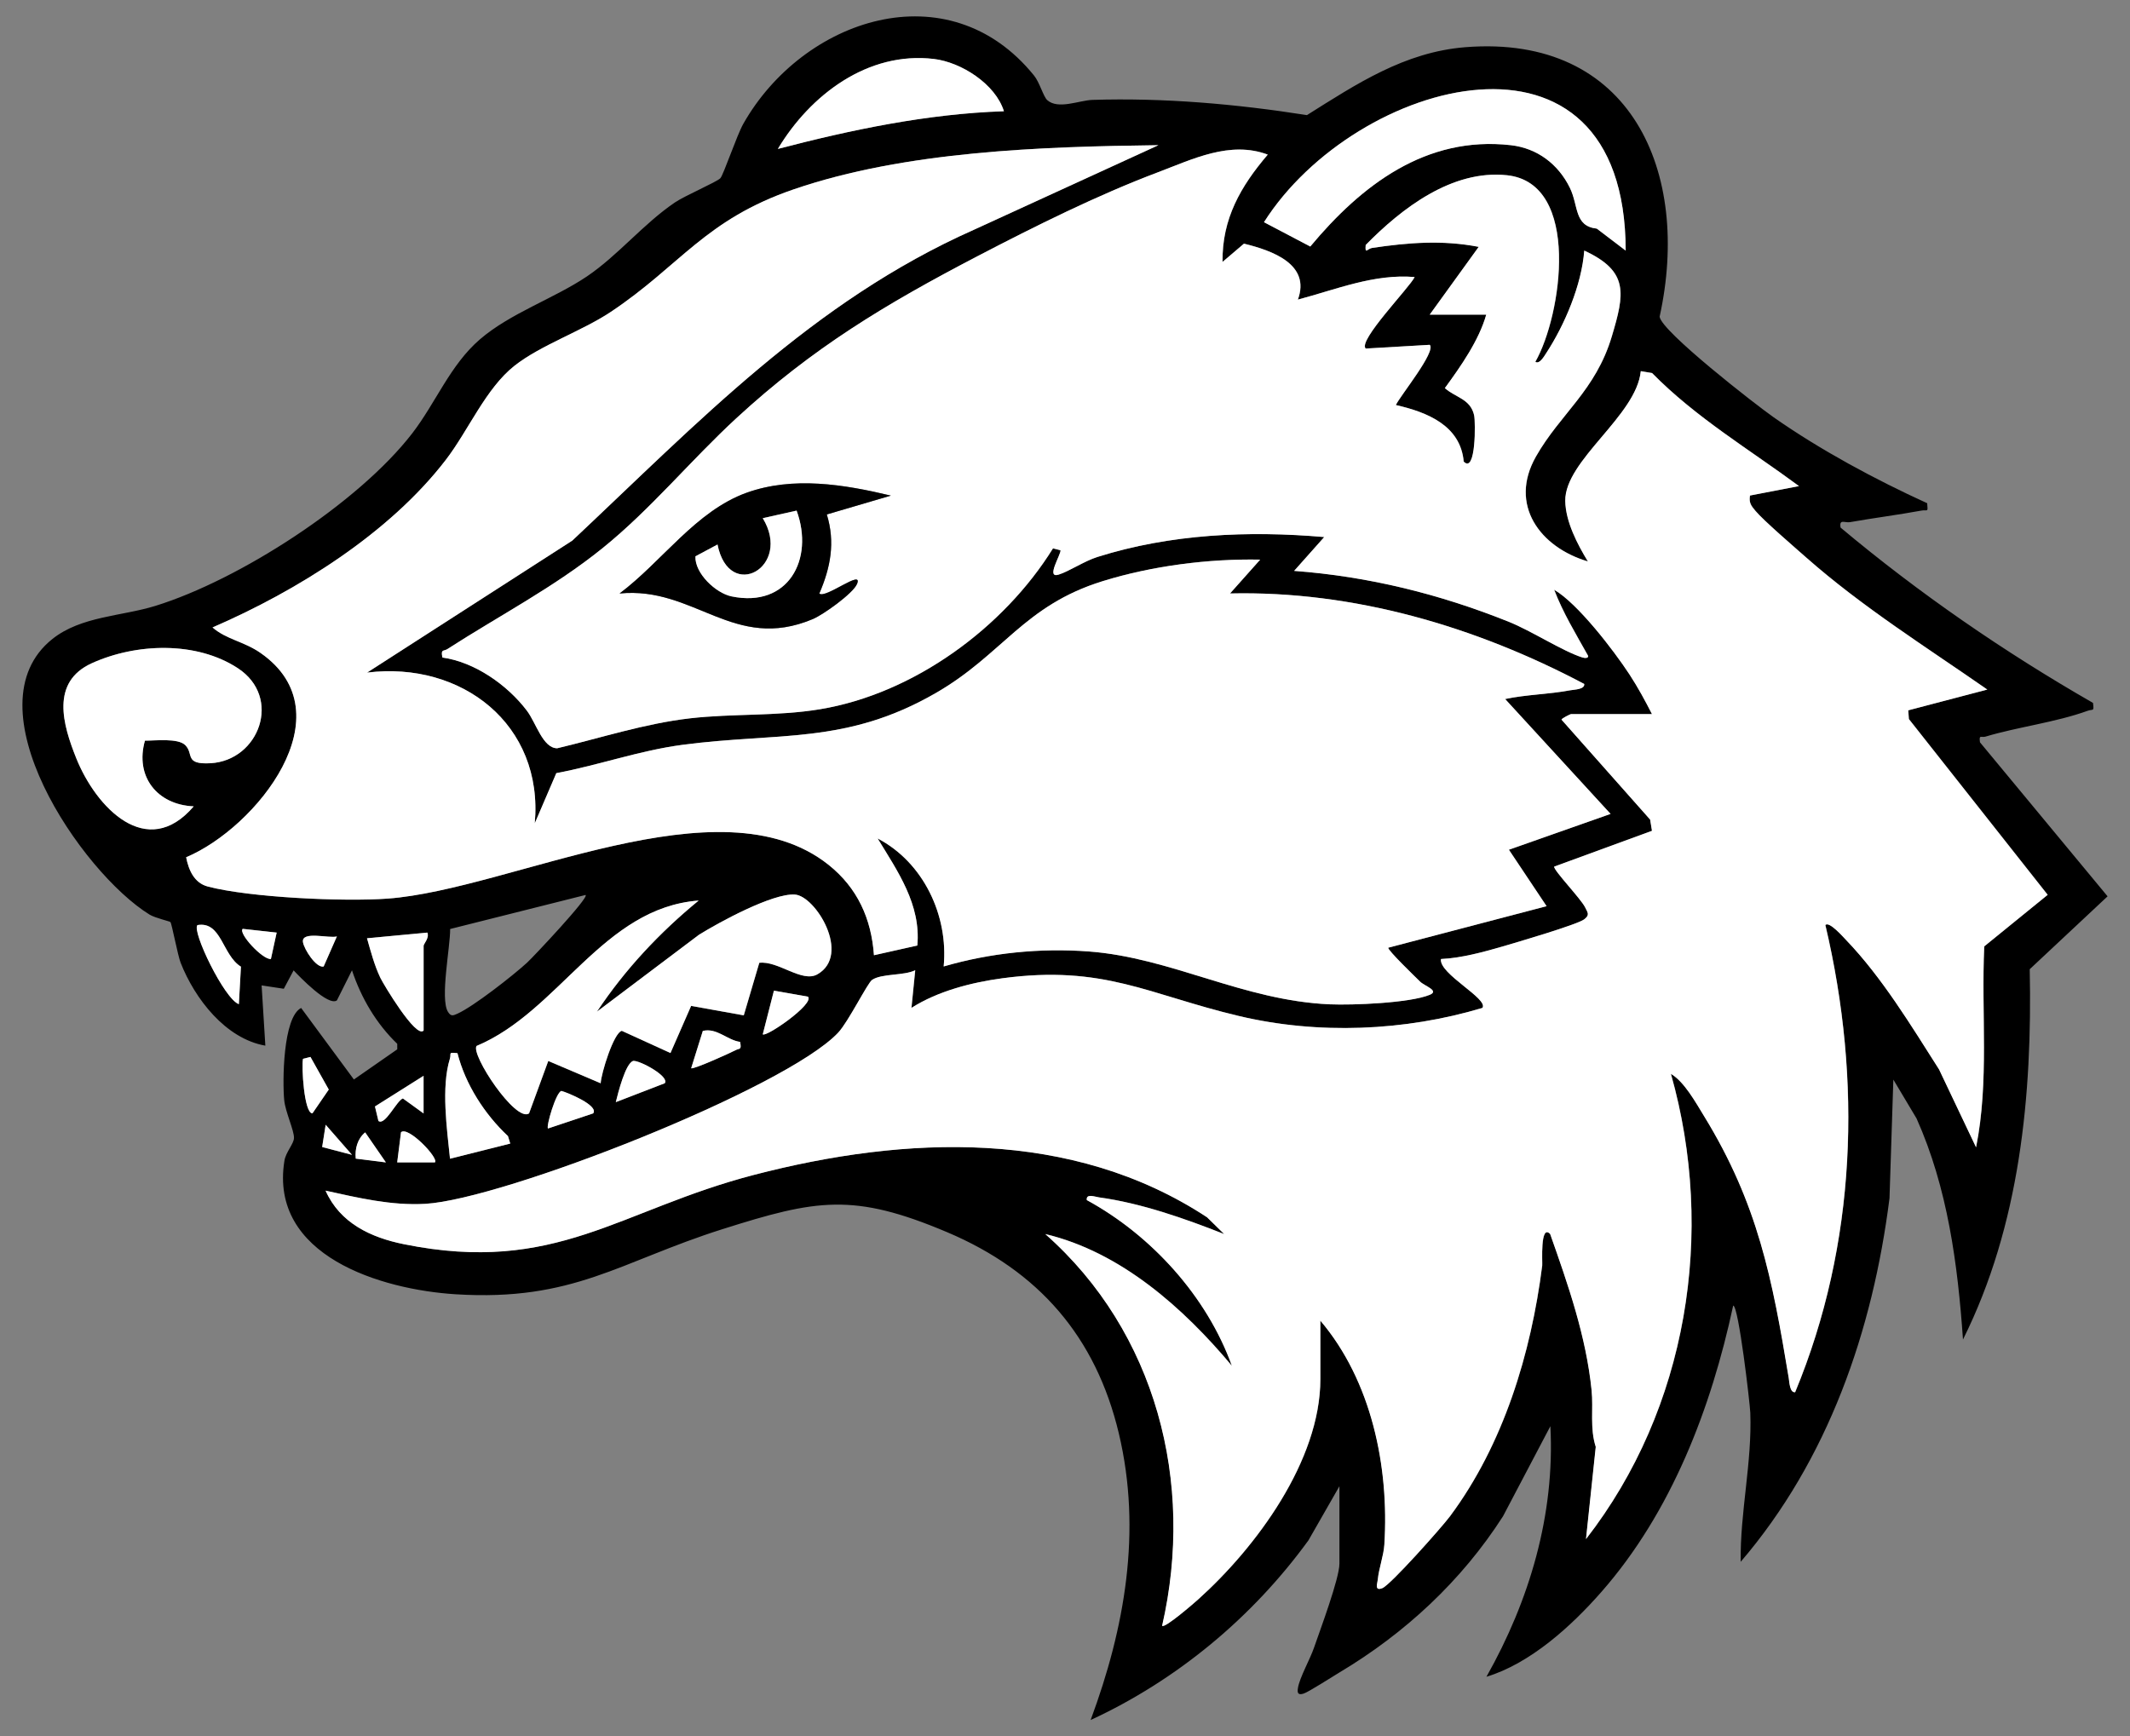 <?xml version="1.0" encoding="UTF-8" standalone="no"?>
<!DOCTYPE svg PUBLIC "-//W3C//DTD SVG 1.1//EN" "http://www.w3.org/Graphics/SVG/1.1/DTD/svg11.dtd">
<svg xmlns="http://www.w3.org/2000/svg" xmlns:xl="http://www.w3.org/1999/xlink" version="1.1" xmlns:dc="http://purl.org/dc/elements/1.1/" viewBox="63 61.963 292.5 238.5" width="292.5" height="238.5">
  <rect x="63" y="61.963" width="292.5" height="238.5" fill="#808080" stroke="none"/>
  <defs>
    <clipPath id="artboard_clip_path">
      <path d="M 63 61.963 L 355.5 61.963 L 355.5 300.463 L 63 300.463 Z"/>
    </clipPath>
  </defs>
  <g id="Badger_s_Head_Erased_(4)" stroke-opacity="1" fill="none" fill-opacity="1" stroke-dasharray="none" stroke="none">
    <title>Badger&apos;s Head Erased (4)</title>
    <g id="Badger_s_Head_Erased_(4)_Art" clip-path="url(#artboard_clip_path)">
      <title>Art</title>
      <g id="Group_49">
        <g id="Graphic_48">
          <path d="M 246.92 266.129 L 242.681 273.534 C 235.017 284.086 224.647 292.723 212.77 298.213 C 217.469 285.561 219.823 272.261 216.651 258.884 C 213.484 245.543 205.608 236.523 193.084 231.218 C 180.188 225.754 175.107 226.706 162.174 230.804 C 148.057 235.281 141.764 240.745 125.577 239.736 C 115.362 239.1 99.951 234.473 102.057 221.401 C 102.253 220.19 103.345 219.093 103.371 218.271 C 103.402 217.251 102.191 214.695 102.031 213.085 C 101.777 210.555 101.845 201.68 104.354 200.412 L 111.599 210.234 L 117.551 206.094 L 117.551 205.333 C 114.663 202.559 112.593 199.025 111.335 195.237 L 109.265 199.372 C 108.07 200.22 104.147 196.127 103.319 195.247 L 101.974 197.773 L 98.926 197.312 L 99.438 205.587 C 93.968 204.629 89.745 199.139 87.805 194.197 C 87.406 193.177 86.594 188.83 86.402 188.613 C 86.304 188.499 84.301 188.054 83.541 187.588 C 74.19 181.823 58.597 158.934 70.21 149.718 C 74.143 146.597 79.685 146.618 84.312 145.19 C 95.862 141.624 112.215 131.067 119.605 121.488 C 122.85 117.281 124.827 112.07 128.925 108.556 C 133.112 104.96 139.078 102.972 143.591 99.935 C 147.85 97.063 151.353 92.705 155.68 89.771 C 157.072 88.829 161.419 86.966 161.921 86.443 C 162.34 86.009 164.193 80.523 165.067 78.981 C 173.259 64.502 193.234 57.779 205.002 72.342 C 205.763 73.278 206.286 75.245 206.808 75.711 C 208.314 77.056 211.212 75.742 213.003 75.685 C 222.835 75.374 232.776 76.249 242.474 77.775 C 249.29 73.491 255.888 69.107 264.235 68.445 C 287.036 66.639 295.264 85.657 290.907 105.456 C 291.109 107.449 304.113 117.566 306.577 119.289 C 313.019 123.796 320.492 127.817 327.649 131.083 C 327.768 132.439 327.711 131.937 326.868 132.092 C 323.618 132.687 320.311 133.106 317.056 133.681 C 316.326 133.81 315.534 133.189 315.757 134.431 C 326.547 143.472 338.211 151.503 350.419 158.51 C 350.584 159.762 350.419 159.328 349.705 159.586 C 345.296 161.186 340.131 161.796 335.65 163.142 C 335.07 163.318 334.734 162.795 334.899 163.923 L 352.422 185.078 L 341.73 195.087 C 342.092 212.444 340.385 230.266 332.565 245.952 C 331.841 235.591 330.459 225.143 326.19 215.59 L 323.002 210.249 L 322.474 226.54 C 320.171 244.751 314.06 262.449 302.038 276.484 C 301.94 269.663 303.611 262.879 303.358 256.022 C 303.311 254.764 301.753 241.31 301.008 241.289 C 297.976 255.406 292.532 269.663 282.901 280.629 C 278.777 285.333 273.141 290.451 267.123 292.273 C 273.043 281.788 276.541 270 275.905 257.854 L 269.4 270.227 C 263.707 279.108 255.934 286.316 246.894 291.709 C 245.931 292.283 242.666 294.389 242.008 294.586 C 241.258 294.814 241.124 294.524 241.237 293.815 C 241.46 292.407 242.904 289.866 243.452 288.262 C 244.28 285.856 246.935 278.771 246.935 276.737 L 246.935 266.129 Z M 200.862 77.242 C 199.698 73.501 194.994 70.505 191.237 70.06 C 182.15 68.988 174.268 75.002 169.818 82.417 C 179.95 79.773 190.373 77.589 200.862 77.242 Z M 286.249 96.39 C 286.198 62.406 249.114 72.704 236.58 92.477 L 242.935 95.821 C 249.952 87.411 258.806 80.58 270.471 81.9 C 274.109 82.314 276.991 84.513 278.585 87.758 C 279.801 90.242 279.144 93.011 282.285 93.362 L 286.254 96.385 Z M 222.08 81.905 C 206.011 82.102 187.304 82.723 172.002 87.97 C 159.794 92.157 156.461 98.408 146.903 104.789 C 142.918 107.449 137.241 109.363 133.634 112.22 C 129.712 115.33 127.336 121.064 124.252 125.09 C 116.505 135.212 103.77 143.14 92.188 148.145 C 94.082 149.795 96.488 150.054 98.776 151.643 C 110.818 160.021 98.134 175.691 88.566 179.712 C 88.907 181.477 89.678 183.241 91.531 183.728 C 97.285 185.249 110.238 185.839 116.246 185.389 C 133.189 184.131 161.864 168.85 176.788 180.752 C 180.752 183.914 182.662 188.147 183.019 193.167 L 188.975 191.832 C 189.488 186.207 186.274 181.647 183.526 177.13 C 189.809 180.411 193.26 187.712 192.593 194.709 C 199.01 192.836 205.815 192.147 212.506 192.649 C 223.87 193.498 233.682 199.392 245.61 199.91 C 248.736 200.044 256.607 199.739 259.35 198.601 C 260.7 198.036 258.625 197.39 258.03 196.805 C 257.518 196.303 253.456 192.385 253.652 192.132 L 275.387 186.429 L 270.212 178.677 L 284.174 173.756 L 269.695 157.977 C 272.613 157.356 275.666 157.335 278.596 156.782 C 279.165 156.673 280.65 156.678 280.557 155.907 C 265.679 148.036 248.927 143.083 231.917 143.477 L 236.057 138.83 C 228.973 138.69 221.215 139.678 214.436 141.785 C 203.574 145.148 200.712 151.855 191.511 157.154 C 179.174 164.265 169.916 162.521 156.71 164.27 C 150.82 165.046 145.216 167.069 139.399 168.156 L 136.439 175.049 C 137.66 161.496 126.436 152.745 113.416 154.344 L 141.593 136.216 C 158.888 119.967 174.599 103.366 196.717 93.533 L 222.085 81.905 Z M 276.417 142.964 C 279.651 144.822 284.588 151.244 286.782 154.593 C 287.916 156.326 288.935 158.194 289.872 160.042 L 278.746 160.042 C 278.668 160.042 277.39 160.663 277.457 160.813 L 289.618 174.532 L 289.872 176.074 L 276.432 180.995 C 276.401 181.554 280.112 185.415 280.686 186.579 C 281.048 187.319 281.374 187.624 280.557 188.24 C 279.605 188.96 271.144 191.444 269.286 191.982 C 266.621 192.753 263.676 193.55 260.897 193.684 C 260.576 195.718 267.5 199.165 266.584 200.401 C 255.914 203.6 244.011 204.091 233.139 201.509 C 220.745 198.57 214.592 194.455 200.666 196.329 C 196.438 196.898 191.806 198.088 188.179 200.396 L 188.696 195.226 C 187.123 195.998 184.095 195.656 182.776 196.551 C 182.144 196.981 179.516 202.306 178.118 203.796 C 170.93 211.46 132.139 226.701 121.421 227.311 C 116.759 227.58 112.226 226.488 107.723 225.5 C 109.705 229.951 113.918 231.933 118.477 232.854 C 139.368 237.082 148.036 228.139 166.599 223.321 C 187.351 217.934 210.203 216.951 228.776 229.159 L 231.131 231.467 C 225.713 229.324 219.715 227.208 213.924 226.421 C 213.365 226.344 212.139 225.852 212.258 226.794 C 221.128 231.627 228.766 240.036 232.181 249.558 C 225.521 241.599 216.92 233.925 206.56 231.462 C 221.785 244.906 227.12 265.611 222.602 285.271 C 222.965 285.649 227.011 282.13 227.529 281.664 C 235.483 274.528 244.332 262.61 244.332 251.375 L 244.332 243.354 C 251.344 251.613 253.802 263.391 253.119 274.134 C 253.021 275.661 252.353 277.431 252.219 278.932 C 252.177 279.413 251.753 280.551 252.86 280.091 C 253.968 279.63 261.001 271.749 262.139 270.217 C 269.482 260.343 273.26 247.882 274.797 235.783 C 274.849 235.374 274.481 230.018 275.889 231.451 C 278.352 238.427 280.831 245.501 281.581 252.933 C 281.84 255.463 281.318 258.102 282.151 260.69 L 280.81 273.358 C 294.752 255.427 298.638 231.249 292.47 209.452 C 294.312 210.544 295.859 213.37 297.018 215.248 C 304.429 227.327 306.38 237.553 308.652 251.23 C 308.74 251.773 308.786 253.29 309.531 253.181 C 317.977 232.792 318.722 210.384 313.682 189.017 C 314.194 188.447 316.124 190.652 316.533 191.076 C 321.47 196.215 325.476 202.854 329.295 208.847 L 334.377 219.544 C 336.193 210.467 335.07 201.152 335.499 191.946 L 344.209 184.866 L 325.15 160.725 L 325.062 159.524 L 335.919 156.673 C 327.53 150.836 318.769 145.345 311.084 138.566 C 309.506 137.174 305.164 133.443 304.072 132.123 C 303.487 131.424 303.156 131.01 303.332 130.022 L 310.059 128.728 C 303.228 123.677 295.88 119.305 289.882 113.198 L 288.335 112.939 C 287.74 119.082 277.881 125.178 277.964 130.767 C 278.006 133.587 279.625 136.718 281.074 139.078 C 274.512 137.143 270.16 131.316 273.933 124.671 C 277.271 118.792 282.125 115.62 284.35 108.178 C 286.104 102.305 286.746 99.231 280.572 96.379 C 280.22 101.083 277.887 106.595 275.309 110.523 C 275.066 110.895 274.399 112.049 273.855 111.651 C 277.493 105.291 280.174 87.116 269.964 86.029 C 262.434 85.227 255.515 90.558 250.558 95.608 C 250.444 96.969 250.79 96.105 251.468 96.007 C 256.41 95.277 261.099 94.899 266.077 95.867 L 259.35 105.177 L 267.112 105.177 C 266.108 108.717 263.635 112.246 261.43 115.268 C 262.915 116.588 264.939 116.733 265.451 118.999 C 265.648 119.874 265.71 127.098 264.018 125.359 C 263.573 120.381 258.967 118.564 254.698 117.592 C 255.277 116.339 260.281 110.228 259.35 109.322 L 250.558 109.834 C 249.435 108.768 256.628 101.404 257.28 100.012 C 251.712 99.541 246.495 101.725 241.243 103.112 C 243.033 98.242 237.708 96.374 233.842 95.427 L 230.898 97.937 C 230.815 91.991 233.408 87.53 237.108 83.194 C 231.928 81.258 226.815 83.815 221.966 85.647 C 213.681 88.777 205.106 93.052 197.245 97.15 C 184.582 103.754 174.62 109.741 164.13 119.408 C 157.858 125.183 152.414 131.88 145.754 137.256 C 139.094 142.633 131.575 146.52 124.438 151.12 C 123.931 151.446 123.517 151.063 123.771 152.274 C 128.211 152.89 132.703 156.047 135.368 159.571 C 136.646 161.258 137.547 164.725 139.534 164.736 C 145.542 163.302 151.571 161.341 157.734 160.627 C 163.608 159.944 169.709 160.352 175.629 159.374 C 188.515 157.237 200.857 148.176 207.616 137.277 L 208.651 137.541 C 208.713 138.157 206.596 141.433 208.376 140.889 C 209.82 140.449 211.885 139.037 213.712 138.462 C 223.751 135.3 234.443 134.824 244.865 135.725 L 240.73 140.372 C 250.956 141.138 260.742 143.565 270.222 147.368 C 273.333 148.616 277.623 151.415 280.329 152.269 C 280.666 152.378 281.204 152.373 281.09 152.021 C 279.398 148.998 277.643 146.126 276.438 142.959 C 276.179 142.809 273.959 142.338 274.89 141.412 C 275.822 140.486 276.288 142.571 276.438 142.959 Z M 88.441 164.311 C 89.647 165.512 88.265 166.997 91.914 166.79 C 98.589 166.412 101.793 157.755 95.65 153.734 C 89.942 149.997 81.698 150.297 75.618 153.05 C 69.894 155.643 71.638 161.532 73.46 166.086 C 76.172 172.855 83.163 180.24 89.595 172.715 C 84.57 172.498 81.502 168.606 82.899 163.69 C 84.307 163.701 87.443 163.312 88.436 164.306 Z M 143.42 184.887 L 124.816 189.565 C 124.847 191.966 123.403 199.154 124.516 200.94 C 124.92 201.592 125.204 201.473 125.825 201.193 C 128.035 200.2 133.458 195.951 135.383 194.186 C 136.186 193.451 143.901 185.27 143.42 184.892 Z M 167.261 194.217 C 169.859 193.886 173.145 197.012 175.267 195.791 C 179.935 193.094 175.003 185.011 172.152 184.84 C 169.098 184.654 161.76 188.644 158.997 190.362 L 144.983 200.924 C 148.823 195.144 153.589 190.057 158.95 185.663 C 145.796 186.667 139.813 200.867 128.454 205.633 C 127.611 206.792 133.81 216.185 135.658 214.902 L 138.297 207.698 L 145.495 210.762 C 145.552 209.421 147.276 203.817 148.399 203.558 L 155.079 206.606 L 157.915 200.132 L 165.145 201.431 L 167.272 194.228 Z M 95.805 199.889 L 96.09 194.735 C 93.518 193.162 93.43 188.458 90.123 189.022 C 89.28 189.803 93.854 199.253 95.811 199.884 Z M 100.991 190.057 L 96.333 189.544 C 95.681 190.134 99.05 193.798 100.204 193.69 L 100.996 190.057 Z M 121.168 203.512 L 121.168 191.868 C 121.168 191.604 121.996 190.786 121.68 190.057 L 113.395 190.838 C 113.913 192.655 114.409 194.549 115.222 196.256 C 115.61 197.079 120.133 204.676 121.163 203.512 Z M 109.265 190.579 C 108.241 190.9 104.385 189.772 104.603 191.35 C 104.737 192.334 106.424 194.952 107.444 194.714 L 109.265 190.574 Z M 173.953 198.859 L 169.274 198.036 L 167.743 204.029 C 168.157 204.49 174.894 199.848 173.947 198.859 Z M 164.638 205.074 C 162.826 204.816 161.45 203.103 159.514 203.563 L 157.915 208.687 C 158.148 208.919 163.427 206.523 163.98 206.223 C 164.575 205.897 164.855 206.249 164.638 205.074 Z M 125.82 206.622 C 124.475 206.466 125.003 206.642 124.78 207.377 C 123.564 211.31 124.382 217.029 124.796 221.117 L 133.07 219.036 L 132.755 218.007 C 129.551 215.016 126.902 210.891 125.82 206.622 Z M 105.638 207.139 L 104.608 207.398 C 104.38 208.392 104.753 214.912 105.902 214.891 L 108.142 211.621 L 105.633 207.144 Z M 154.288 210.751 C 154.986 209.82 150.846 207.584 149.961 207.683 C 148.89 207.988 147.866 212.138 147.565 213.344 L 154.288 210.751 Z M 121.168 209.727 L 114.487 213.939 L 114.963 215.931 C 115.884 216.63 117.447 213.153 118.322 212.837 L 121.163 214.897 L 121.163 209.727 Z M 144.455 214.891 C 145.278 213.799 140.833 211.988 140.093 211.807 C 139.353 211.973 137.976 216.672 138.25 216.966 L 144.455 214.891 Z M 111.335 220.584 L 107.718 216.449 L 107.237 219.507 L 111.33 220.584 Z M 115.993 221.624 L 113.147 217.5 C 112.081 218.384 111.718 219.771 111.853 221.106 Z M 122.72 221.624 C 123.331 221.081 119.02 216.563 118.068 217.484 L 117.545 221.624 Z" fill="black"/>
        </g>
        <g id="Graphic_47">
          <path d="M 222.08 81.905 L 196.712 93.533 C 174.594 103.366 158.883 119.967 141.588 136.216 L 113.411 154.344 C 126.431 152.74 137.655 161.496 136.434 175.049 L 139.394 168.156 C 145.211 167.069 150.815 165.051 156.704 164.27 C 169.916 162.521 179.174 164.27 191.506 157.154 C 200.702 151.855 203.569 145.148 214.431 141.785 C 221.215 139.684 228.973 138.69 236.052 138.83 L 231.912 143.477 C 248.922 143.089 265.679 148.036 280.552 155.907 C 280.645 156.673 279.16 156.673 278.59 156.782 C 275.656 157.335 272.608 157.356 269.689 157.977 L 284.169 173.756 L 270.207 178.677 L 275.382 186.429 L 253.647 192.132 C 253.45 192.385 257.513 196.303 258.025 196.805 C 258.62 197.39 260.7 198.036 259.345 198.601 C 256.602 199.739 248.731 200.044 245.605 199.91 C 233.677 199.392 223.865 193.498 212.501 192.649 C 205.81 192.153 199.005 192.841 192.588 194.709 C 193.26 187.707 189.803 180.411 183.521 177.13 C 186.269 181.647 189.488 186.207 188.97 191.832 L 183.014 193.167 C 182.657 188.147 180.747 183.914 176.783 180.752 C 161.859 168.855 133.184 184.131 116.241 185.389 C 110.233 185.834 97.28 185.244 91.526 183.728 C 89.673 183.241 88.907 181.477 88.56 179.712 C 98.129 175.691 110.813 160.021 98.771 151.643 C 96.483 150.054 94.077 149.795 92.183 148.145 C 103.759 143.135 116.495 135.212 124.247 125.09 C 127.331 121.064 129.707 115.33 133.629 112.22 C 137.236 109.363 142.913 107.449 146.898 104.789 C 156.456 98.408 159.789 92.157 171.996 87.97 C 187.299 82.723 206.006 82.102 222.075 81.905 Z" fill="#FFFFFF"/>
        </g>
        <g id="Graphic_46">
          <path d="M 167.261 194.217 L 165.134 201.421 L 157.905 200.122 L 155.069 206.596 L 148.388 203.548 C 147.265 203.807 145.547 209.411 145.485 210.751 L 138.287 207.688 L 135.647 214.891 C 133.8 216.175 127.6 206.782 128.444 205.623 C 139.803 200.862 145.785 186.657 158.94 185.653 C 153.579 190.046 148.807 195.133 144.973 200.914 L 158.987 190.352 C 161.755 188.628 169.093 184.638 172.141 184.83 C 174.998 185.006 179.924 193.089 175.257 195.78 C 173.14 197.001 169.849 193.881 167.251 194.207 Z" fill="#FFFFFF"/>
        </g>
        <g id="Graphic_45">
          <path d="M 88.441 164.311 C 87.443 163.318 84.312 163.706 82.904 163.695 C 81.507 168.612 84.576 172.503 89.601 172.721 C 83.168 180.245 76.177 172.86 73.465 166.091 C 71.643 161.537 69.899 155.643 75.623 153.056 C 81.704 150.303 89.947 150.002 95.655 153.739 C 101.798 157.76 98.595 166.417 91.919 166.795 C 88.271 167.002 89.652 165.517 88.447 164.316 Z" fill="#FFFFFF"/>
        </g>
        <g id="Graphic_44">
          <path d="M 286.249 96.39 L 282.28 93.368 C 279.139 93.016 279.796 90.242 278.58 87.763 C 276.991 84.513 274.104 82.314 270.466 81.905 C 258.796 80.585 249.942 87.411 242.93 95.826 L 236.575 92.483 C 249.109 72.709 286.198 62.411 286.244 96.395 Z" fill="#FFFFFF"/>
        </g>
        <g id="Graphic_43">
          <path d="M 200.862 77.242 C 190.373 77.589 179.95 79.773 169.818 82.417 C 174.268 75.002 182.15 68.988 191.237 70.06 C 194.999 70.505 199.698 73.501 200.862 77.242 Z" fill="#FFFFFF"/>
        </g>
        <g id="Graphic_42">
          <path d="M 121.168 203.512 C 120.138 204.676 115.615 197.079 115.227 196.256 C 114.415 194.549 113.918 192.655 113.4 190.838 L 121.685 190.057 C 121.996 190.786 121.173 191.599 121.173 191.868 L 121.173 203.512 Z" fill="#FFFFFF"/>
        </g>
        <g id="Graphic_41">
          <path d="M 125.82 206.622 C 126.902 210.886 129.551 215.016 132.755 218.007 L 133.07 219.036 L 124.796 221.117 C 124.382 217.034 123.564 211.315 124.78 207.377 C 125.008 206.642 124.475 206.466 125.82 206.622 Z" fill="#FFFFFF"/>
        </g>
        <g id="Graphic_40">
          <path d="M 95.805 199.889 C 93.849 199.258 89.28 189.803 90.118 189.027 C 93.425 188.463 93.518 193.162 96.085 194.74 L 95.8 199.894 Z" fill="#FFFFFF"/>
        </g>
        <g id="Graphic_39">
          <path d="M 173.953 198.859 C 174.894 199.843 168.162 204.49 167.748 204.029 L 169.28 198.036 L 173.958 198.859 Z" fill="#FFFFFF"/>
        </g>
        <g id="Graphic_38">
          <path d="M 154.288 210.751 L 147.565 213.344 C 147.866 212.138 148.89 207.988 149.961 207.683 C 150.846 207.589 154.986 209.825 154.288 210.751 Z" fill="#FFFFFF"/>
        </g>
        <g id="Graphic_37">
          <path d="M 164.638 205.074 C 164.855 206.249 164.57 205.897 163.98 206.223 C 163.427 206.529 158.148 208.919 157.915 208.687 L 159.514 203.563 C 161.45 203.108 162.826 204.816 164.638 205.074 Z" fill="#FFFFFF"/>
        </g>
        <g id="Graphic_36">
          <path d="M 121.168 209.727 L 121.168 214.897 L 118.327 212.837 C 117.452 213.153 115.889 216.625 114.968 215.931 L 114.492 213.939 L 121.173 209.727 Z" fill="#FFFFFF"/>
        </g>
        <g id="Graphic_35">
          <path d="M 144.455 214.891 L 138.25 216.966 C 137.976 216.677 139.353 211.973 140.093 211.807 C 140.833 211.988 145.283 213.799 144.455 214.891 Z" fill="#FFFFFF"/>
        </g>
        <g id="Graphic_34">
          <path d="M 105.638 207.139 L 108.148 211.616 L 105.907 214.886 C 104.753 214.912 104.385 208.392 104.613 207.393 L 105.643 207.134 Z" fill="#FFFFFF"/>
        </g>
        <g id="Graphic_33">
          <path d="M 122.72 221.624 L 117.545 221.624 L 118.068 217.484 C 119.02 216.563 123.331 221.081 122.72 221.624 Z" fill="#FFFFFF"/>
        </g>
        <g id="Graphic_32">
          <path d="M 109.265 190.579 L 107.444 194.719 C 106.424 194.957 104.743 192.339 104.603 191.356 C 104.385 189.777 108.241 190.9 109.265 190.585 Z" fill="#FFFFFF"/>
        </g>
        <g id="Graphic_31">
          <path d="M 100.991 190.057 L 100.199 193.69 C 99.045 193.793 95.676 190.129 96.328 189.544 L 100.985 190.057 Z" fill="#FFFFFF"/>
        </g>
        <g id="Graphic_30">
          <path d="M 115.993 221.624 L 111.853 221.106 C 111.718 219.771 112.081 218.379 113.147 217.5 Z" fill="#FFFFFF"/>
        </g>
        <g id="Graphic_29">
          <path d="M 111.335 220.584 L 107.242 219.513 L 107.723 216.454 Z" fill="#FFFFFF"/>
        </g>
        <g id="Graphic_28">
          <path d="M 276.417 142.964 C 277.628 146.132 279.377 148.998 281.069 152.026 C 281.183 152.378 280.645 152.383 280.308 152.274 C 277.597 151.42 273.312 148.621 270.202 147.374 C 260.721 143.565 250.94 141.138 240.71 140.377 L 244.844 135.73 C 234.422 134.829 223.725 135.3 213.691 138.467 C 211.864 139.042 209.8 140.455 208.356 140.894 C 206.581 141.438 208.692 138.162 208.63 137.546 L 207.595 137.282 C 200.831 148.176 188.494 157.237 175.608 159.379 C 169.694 160.363 163.587 159.954 157.713 160.632 C 151.55 161.346 145.521 163.312 139.513 164.741 C 137.531 164.73 136.625 161.258 135.347 159.576 C 132.682 156.057 128.19 152.895 123.75 152.279 C 123.497 151.068 123.911 151.451 124.418 151.125 C 131.549 146.525 139.078 142.633 145.733 137.262 C 152.388 131.89 157.843 125.194 164.11 119.413 C 174.599 109.746 184.561 103.759 197.224 97.156 C 205.085 93.057 213.66 88.783 221.945 85.652 C 226.794 83.82 231.907 81.263 237.087 83.199 C 233.387 87.535 230.794 91.996 230.877 97.942 L 233.822 95.432 C 237.687 96.379 243.012 98.248 241.222 103.117 C 246.475 101.73 251.691 99.546 257.259 100.017 C 256.607 101.415 249.414 108.779 250.537 109.84 L 259.329 109.327 C 260.255 110.233 255.256 116.344 254.677 117.597 C 258.946 118.57 263.552 120.391 263.997 125.364 C 265.689 127.103 265.627 119.879 265.43 119.004 C 264.918 116.733 262.895 116.593 261.409 115.273 C 263.614 112.251 266.088 108.722 267.092 105.182 L 259.329 105.182 L 266.057 95.872 C 261.078 94.905 256.395 95.282 251.448 96.012 C 250.765 96.11 250.423 96.98 250.537 95.614 C 255.494 90.563 262.413 85.233 269.943 86.035 C 280.148 87.121 277.467 105.296 273.835 111.656 C 274.383 112.054 275.046 110.9 275.289 110.528 C 277.866 106.6 280.2 101.089 280.552 96.385 C 286.72 99.231 286.084 102.31 284.329 108.184 C 282.104 115.625 277.25 118.797 273.912 124.676 C 270.14 131.321 274.492 137.148 281.054 139.083 C 279.605 136.718 277.985 133.593 277.943 130.772 C 277.861 125.183 287.714 119.087 288.314 112.944 L 289.861 113.203 C 295.859 119.31 303.208 123.683 310.039 128.733 L 303.311 130.027 C 303.14 131.021 303.472 131.429 304.051 132.128 C 305.143 133.443 309.485 137.174 311.063 138.571 C 318.748 145.345 327.509 150.841 335.898 156.678 L 325.041 159.53 L 325.129 160.73 L 344.188 184.871 L 335.479 191.951 C 335.049 201.157 336.172 210.472 334.356 219.549 L 329.274 208.852 C 325.455 202.86 321.449 196.22 316.512 191.081 C 316.104 190.657 314.173 188.447 313.661 189.022 C 318.702 210.389 317.956 232.797 309.511 253.186 C 308.766 253.29 308.719 251.779 308.631 251.235 C 306.364 237.563 304.408 227.332 296.998 215.254 C 295.844 213.37 294.291 210.544 292.449 209.458 C 298.617 231.255 294.731 255.432 280.79 273.363 L 282.13 260.695 C 281.297 258.107 281.82 255.473 281.561 252.938 C 280.81 245.506 278.332 238.432 275.868 231.456 C 274.461 230.023 274.828 235.379 274.776 235.788 C 273.239 247.887 269.462 260.348 262.118 270.222 C 260.98 271.749 253.989 279.615 252.84 280.096 C 251.691 280.577 252.151 279.418 252.198 278.937 C 252.333 277.431 253 275.666 253.098 274.14 C 253.782 263.391 251.323 251.618 244.311 243.359 L 244.311 251.38 C 244.311 262.61 235.462 274.533 227.508 281.669 C 226.991 282.135 222.944 285.654 222.582 285.276 C 227.099 265.616 221.764 244.906 206.539 231.467 C 216.894 233.93 225.5 241.605 232.161 249.564 C 228.74 240.042 221.107 231.632 212.237 226.799 C 212.118 225.857 213.344 226.349 213.903 226.426 C 219.694 227.218 225.692 229.335 231.11 231.472 L 228.755 229.164 C 210.182 216.956 187.33 217.939 166.578 223.327 C 148.021 228.144 139.348 237.087 118.456 232.859 C 113.902 231.938 109.685 229.956 107.703 225.505 C 112.205 226.494 116.733 227.58 121.401 227.316 C 132.113 226.706 170.904 211.465 178.098 203.801 C 179.495 202.311 182.124 196.986 182.755 196.556 C 184.075 195.661 187.107 196.003 188.675 195.232 L 188.158 200.401 C 191.785 198.093 196.417 196.903 200.645 196.334 C 214.576 194.461 220.724 198.575 233.118 201.514 C 243.991 204.096 255.888 203.605 266.564 200.407 C 267.475 199.17 260.55 195.718 260.876 193.69 C 263.655 193.555 266.6 192.758 269.265 191.987 C 271.123 191.449 279.584 188.965 280.536 188.245 C 281.349 187.63 281.028 187.324 280.666 186.584 C 280.096 185.42 276.381 181.559 276.412 181 L 289.851 176.079 L 289.598 174.537 L 277.436 160.818 C 277.369 160.668 278.652 160.047 278.725 160.047 L 289.851 160.047 C 288.914 158.205 287.895 156.331 286.762 154.598 C 284.567 151.25 279.631 144.822 276.417 142.964 Z M 185.337 130.037 C 178.91 128.495 171.914 127.352 165.543 129.639 C 158.557 132.144 153.925 139.109 148.083 143.482 C 158.381 142.457 163.758 151.565 174.62 146.996 C 176.069 146.385 180.126 143.482 180.685 142.188 C 181.617 140.02 176.333 144.263 175.515 143.487 C 177.052 139.932 177.73 136.47 176.545 132.625 L 185.343 130.037 Z" fill="#FFFFFF"/>
        </g>
        <g id="Graphic_27">
          <path d="M 185.337 130.037 L 176.54 132.625 C 177.725 136.47 177.047 139.932 175.51 143.487 C 176.328 144.263 181.611 140.02 180.68 142.188 C 180.121 143.482 176.064 146.385 174.615 146.996 C 163.753 151.565 158.381 142.457 148.078 143.482 C 153.915 139.109 158.552 132.144 165.538 129.639 C 171.914 127.357 178.91 128.5 185.332 130.037 Z M 172.395 132.097 L 167.743 133.137 C 171.826 139.854 163.116 144.729 161.527 136.755 L 158.495 138.374 C 158.391 140.698 161.279 143.425 163.458 143.88 C 171.241 145.495 174.837 138.773 172.39 132.097 Z" fill="black"/>
        </g>
        <g id="Graphic_26">
          <path d="M 172.395 132.097 C 174.843 138.778 171.246 145.495 163.463 143.88 C 161.279 143.43 158.391 140.698 158.5 138.374 L 161.533 136.755 C 163.121 144.729 171.831 139.854 167.748 133.137 L 172.4 132.097 Z" fill="#FFFFFF"/>
        </g>
      </g>
    </g>
  </g>
</svg>

